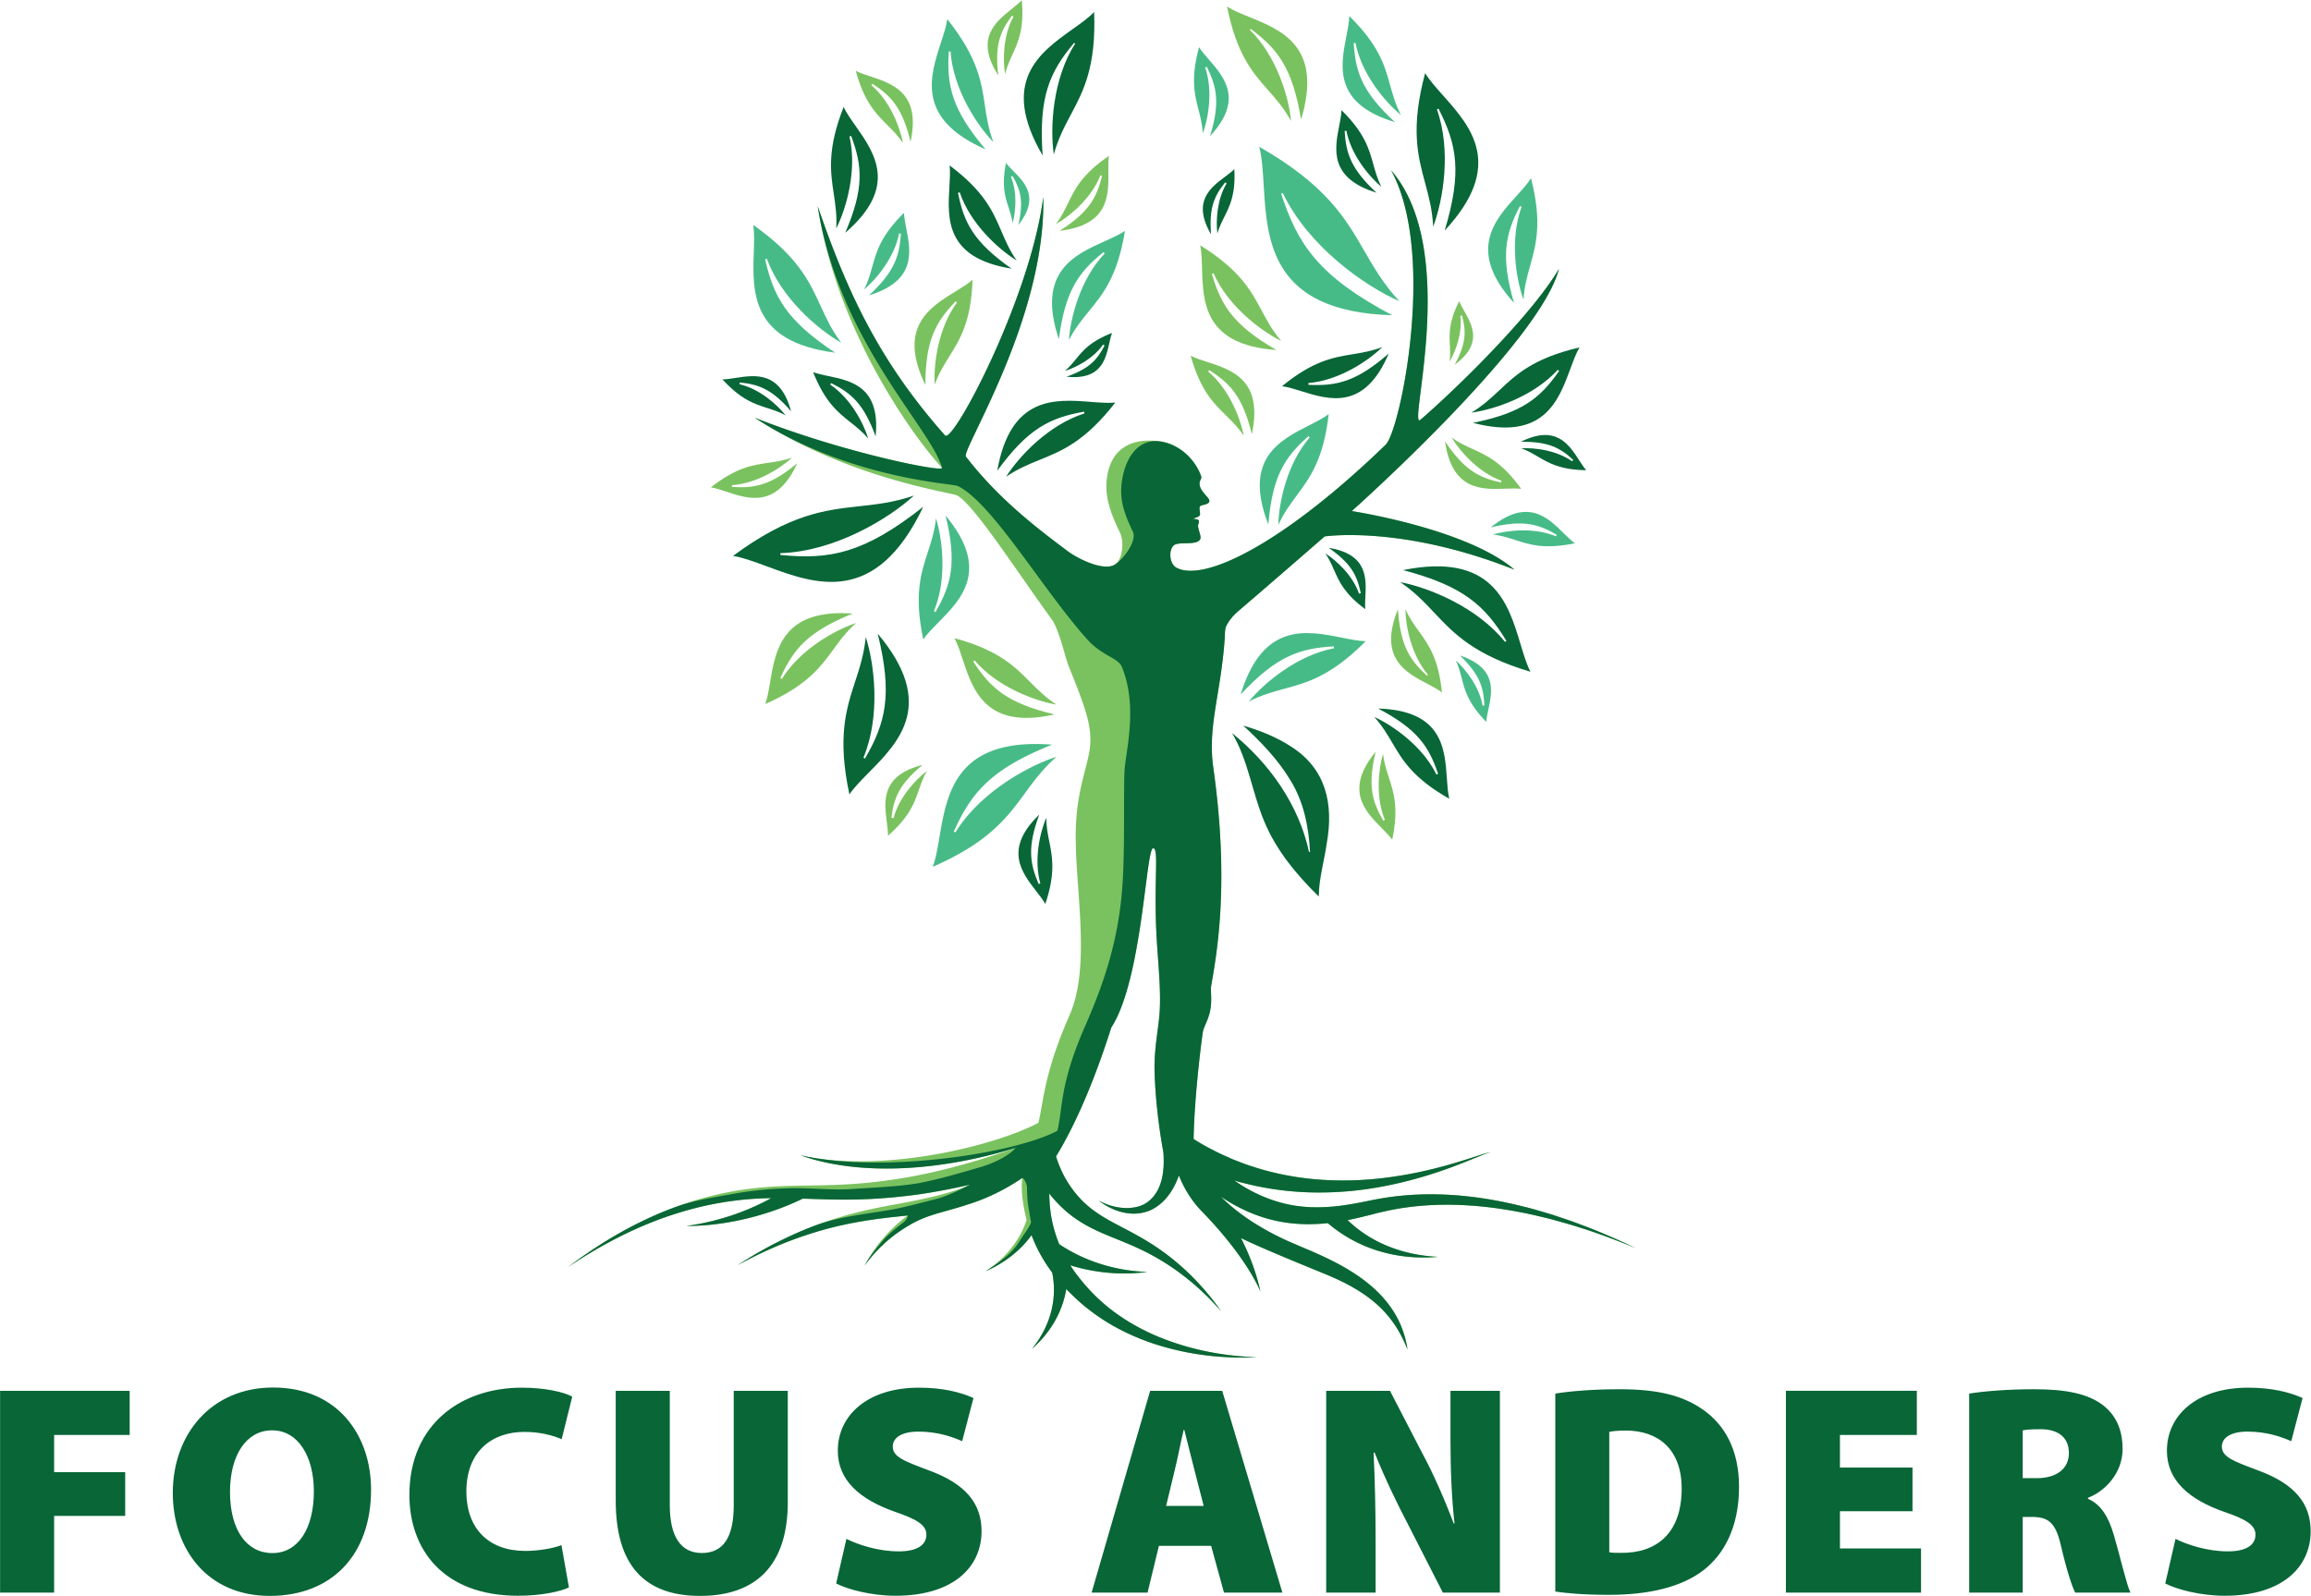 <svg xmlns="http://www.w3.org/2000/svg" xml:space="preserve" style="fill-rule:evenodd;clip-rule:evenodd;stroke-linejoin:round;stroke-miterlimit:2" viewBox="0 0 2701 1866"><path d="M686.256 634.343c-2.605-1.034-5.294-1.868-7.957-2.781-2.705-.796-5.4-1.64-8.159-2.295-10.967-2.77-22.545-4.167-34.114-3.047-1.445.122-2.88.339-4.319.532-1.424.245-2.878.473-4.267.767-2.775.568-5.464 1.109-8.164 1.466-5.38.725-10.782.715-15.832-.48-5.152-1.213-10.085-3.515-14.391-6.555.823.252 1.647.5 2.49.691 7.832 2.038 15.962 2.899 23.975 2.648 8.023-.204 15.917-1.524 23.504-3.553a125.99 125.99 0 0 0 11.165-3.576 189.054 189.054 0 0 0 5.421-2.116l2.687-1.093c.45-.177.897-.36 1.353-.52.227-.086.455-.165.688-.228.231-.084.467-.118.714-.137a2.754 2.754 0 0 0-.729.085c-.241.046-.477.11-.711.179-.472.127-.934.277-1.4.422l-2.774.894a191.852 191.852 0 0 1-5.566 1.707 125.404 125.404 0 0 1-11.304 2.72c-7.607 1.446-15.362 2.154-23.02 1.788-7.656-.319-15.194-1.699-22.265-4.11-.894-.272-1.76-.616-2.627-.955-.863-.347-1.745-.646-2.589-1.029-1.686-.767-3.392-1.484-5.006-2.37-1.867-.926-3.655-1.973-5.404-3.071.159-9.906 1.667-23.6 2.578-29.945.224-1.564 1.567-3.355 2.093-6.244.558-3.07.016-5.403.261-6.802 1.734-9.908 5.111-29.233.576-61.326-1.624-11.493 2.189-20.847 3.216-36.166.082-1.218-.011-2.723.54-3.677.954-1.654 1.767-2.669 3.59-4.23 11.054-9.468 23.899-20.671 23.899-20.671s21.46-3.274 53.232 9.316c-13.442-11.521-45.627-16.432-45.627-16.432s52.753-46.97 58.116-67.954c-7.674 13.047-28.744 33.628-38.86 42.349-3.775 3.254 11.302-47.512-8.222-70 12.826 23.325 2.601 72.996-1.527 76.992-28.662 27.752-51.026 38.74-58.719 34.476-1.892-1.048-2.246-4.777-.733-6.214 1.305-1.239 6.378.15 7.43-1.74.416-.746-.549-2.518-.606-3.807-.014-.322.332-.817.247-1.346-.072-.457-.949-.492-1.642-.622.693-.301 1.96-.517 1.964-1.245.005-.851-.329-1.718-.028-2.176.378-.576 2.679-.404 2.642-1.616-.025-.831-2.102-2.239-2.629-3.996-.482-1.606.586-2.086.351-2.777-1.61-4.724-6.02-8.996-11.322-9.833-6.649-1.05-14.243.734-15.209 10.953-.418 4.417.815 8.626 3.68 14.477 1.331 2.718.811 7.823-1.491 9.157-3.12 1.808-10.228-1.649-13.108-3.82-7.147-5.387-19.014-14.096-28.564-26.549-1.369-1.785 22.486-38.709 21.709-72.838-3.584 28.303-25.35 69.396-27.546 66.92-18.561-20.931-27.491-40.326-35.724-64.326 5.826 37.805 29.789 68.214 34.831 73.325 1.636 1.658-27.296-3.977-52.483-13.974 26.164 17.114 55.235 20.972 56.722 21.788 4.815 2.642 16.102 20.368 26.892 35.233 2.097 3.633 3.382 10.087 4.469 12.779 4.531 11.221 6.326 16.207 6.01 21.721-.314 5.476-3.524 11.653-4.012 22.779-.698 15.907 4.572 38.82-1.793 53.315-7.11 16.192-7.197 23.728-8.734 30.19-11.741 6.287-43.375 14.378-66.752 9.118 14.511 5.235 36.439 5.295 60.379-2.095a213.665 213.665 0 0 1-12.015 3.9c-5.379 1.58-10.831 2.938-16.327 4-5.502 1.01-11.091 1.808-16.709 2.199-5.624.426-11.3.431-17.095.551-5.788.116-11.676.534-17.402 1.598a93.692 93.692 0 0 0-16.68 4.66c-10.744 4.048-20.507 9.881-29.355 16.569 9.242-6.228 19.286-11.505 30.041-14.925a91.816 91.816 0 0 1 16.477-3.702c3.489-.463 6.99-.681 10.511-.737-7.152 3.938-15.263 6.638-23.776 7.807 10.748.043 22.75-2.859 32.628-7.669 4.903.168 9.884.364 14.895.242 5.854-.115 11.682-.622 17.491-1.411 4.897-.712 9.732-1.651 14.516-2.75-1.99 1.024-6.49 2.434-9.788 3.225-3.707.912-7.704 1.683-11.616 2.396-7.839 1.381-15.699 3.324-23.047 6.23-7.368 2.878-14.308 6.541-20.765 10.756 6.8-3.739 13.98-6.859 21.431-9.154 7.459-2.326 15.143-3.641 22.969-4.446 1.109-.121 2.226-.239 3.347-.358-.374.28-.752.556-1.116.846a42.764 42.764 0 0 0-6.256 6.121 40.559 40.559 0 0 0-4.701 7.059 41.326 41.326 0 0 1 5.642-6.307c2.102-1.898 4.357-3.506 6.804-4.951 4.869-2.916 8.703-3.4 15.777-5.624l-.005-.021a53.178 53.178 0 0 0 4.365-1.494c4.132-1.615 8.023-3.714 11.634-6.172a16.757 16.757 0 0 0-.168 2.405c.005 1.26.092 2.567.263 3.808.189 1.224.356 2.445.647 3.655.134.641.287 1.279.453 1.914a25.717 25.717 0 0 1-2.282 5.005c-2.182 3.642-5.354 6.891-9.217 9.394 4.28-1.845 8.196-4.604 11.289-8.119.56-.645 1.086-1.32 1.593-2.009.119.31.232.623.359.931 1.369 3.402 3.215 6.629 5.43 9.585.202.993.346 2.001.422 3.019a24.18 24.18 0 0 1-.368 6.372 25.313 25.313 0 0 1-2.065 6.24 28.334 28.334 0 0 1-3.667 5.752 30.189 30.189 0 0 0 4.763-5.205 27.506 27.506 0 0 0 4.863-11.563 73.01 73.01 0 0 0 3.893 3.737c1.882 1.669 3.916 3.18 6.018 4.583 4.219 2.795 8.844 4.993 13.627 6.679 9.607 3.306 19.852 4.619 29.891 4.121-10.04-.282-19.98-2.397-28.876-6.282-4.428-1.973-8.59-4.392-12.263-7.295-3.684-2.881-6.864-6.249-9.582-9.901a39.891 39.891 0 0 1-1.592-2.312c7.062 2.187 14.543 2.814 21.63 1.869-9.089-.284-17.784-3.122-24.722-7.785a35.127 35.127 0 0 1-1.229-3.458 34.459 34.459 0 0 1-1.291-6.286c-.152-1.056-.187-2.127-.25-3.191-.02-.43-.024-.849-.023-1.268a34.924 34.924 0 0 0 4.174 4.477c2.303 2.117 5.016 3.867 7.787 5.272 2.785 1.389 5.602 2.47 8.314 3.582 2.718 1.112 5.366 2.27 7.911 3.623a65.659 65.659 0 0 1 7.341 4.525c4.686 3.328 8.926 7.239 12.688 11.528-3.256-4.622-7.063-8.967-11.464-12.825a65.97 65.97 0 0 0-7.033-5.383c-2.479-1.656-5.11-3.131-7.736-4.519-2.629-1.391-5.226-2.702-7.566-4.18-2.322-1.493-4.388-3.152-6.118-5.115-3.021-3.336-5.131-7.263-6.402-11.412 6.322-10.321 11.607-23.883 15.495-36.145 8.716-13.442 9.693-50.267 11.738-50.316 1.645-.038.257 8.213.865 22.756.328 7.866 1.435 16.417.944 23.467-.312 4.478-1.579 10.203-1.405 16.413.222 7.886 1.288 16.29 2.472 22.675.355 4.716-.088 10.831-4.533 14.024-1.165.846-2.573 1.307-4.129 1.508-3.135.401-6.576-.406-9.482-1.991a18.163 18.163 0 0 0 4.358 2.531c1.596.65 3.348 1.082 5.191 1.132 1.837.05 3.763-.339 5.454-1.184 4.27-2.239 6.411-6.469 7.492-9.525 1.439 3.63 3.549 7.066 6.34 9.974.172.181.356.351.533.527l-.014.003c5.95 6.161 12.613 14.422 16.01 22.008-1.145-5.101-2.982-10.131-5.466-14.943 6.648 3.199 16.761 7.261 24.046 10.272 12.593 5.205 18.872 11.336 22.674 20.999-2.86-19.722-24.309-26.179-34.046-30.663-8.738-4.023-14.594-8.464-18.353-12.273.138.095.271.195.411.289 4.9 3.245 10.522 5.746 16.554 6.811 4.365.798 8.793.827 13.086.375a39.559 39.559 0 0 0 13.922 7.705c2.76.851 5.59 1.44 8.438 1.711 2.843.295 5.699.286 8.503.042-2.814-.137-5.596-.511-8.278-1.166a39.522 39.522 0 0 1-7.688-2.691 35 35 0 0 1-9.356-6.449c2.606-.513 5.156-1.159 7.622-1.796 1.348-.359 2.669-.631 4.008-.935 1.345-.249 2.689-.526 4.052-.71 10.895-1.623 22.217-.874 33.166 1.306 2.754.506 5.46 1.203 8.183 1.854 2.685.769 5.403 1.461 8.049 2.354 5.351 1.644 10.552 3.674 15.736 5.746-5.047-2.33-10.133-4.628-15.404-6.551Z" style="fill:#7ac25f;fill-rule:nonzero" transform="translate(-1012.05 -1211.61) scale(4.167)"/><path d="M686.256 634.343c-2.605-1.034-5.294-1.868-7.957-2.781-2.705-.796-5.4-1.64-8.159-2.295-10.967-2.77-22.545-4.167-34.114-3.047-1.445.122-2.88.339-4.319.532-1.424.245-2.878.473-4.267.767-2.775.568-5.464 1.109-8.164 1.466-5.38.725-10.782.715-15.832-.48-5.152-1.213-10.085-3.515-14.391-6.555.823.252 1.647.5 2.49.691 7.832 2.038 15.962 2.899 23.975 2.648 8.023-.204 15.917-1.524 23.504-3.553a125.99 125.99 0 0 0 11.165-3.576 189.054 189.054 0 0 0 5.421-2.116l2.687-1.093c.45-.177.897-.36 1.353-.52.227-.086.455-.165.688-.228.231-.084.467-.118.714-.137a2.754 2.754 0 0 0-.729.085c-.241.046-.477.11-.711.179-.472.127-.934.277-1.4.422l-2.774.894a191.852 191.852 0 0 1-5.566 1.707 125.404 125.404 0 0 1-11.304 2.72c-7.607 1.446-15.362 2.154-23.02 1.788-7.656-.319-15.194-1.699-22.265-4.11-.894-.272-1.76-.616-2.627-.955-.863-.347-1.745-.646-2.589-1.029-1.686-.767-3.392-1.484-5.006-2.37-1.867-.926-3.655-1.973-5.404-3.071.159-9.906 1.667-23.6 2.578-29.945.224-1.564 1.567-3.355 2.093-6.244.558-3.07.016-5.403.261-6.802 1.734-9.908 5.111-29.233.576-61.326-1.624-11.493 2.189-20.847 3.216-36.166.082-1.218-.011-2.723.54-3.677.954-1.654 1.767-2.669 3.59-4.23 11.054-9.468 23.899-20.671 23.899-20.671s21.46-3.274 53.232 9.316c-13.442-11.521-45.627-16.432-45.627-16.432s52.753-46.97 58.116-67.954c-7.674 13.047-28.744 33.628-38.86 42.349-3.775 3.254 11.302-47.512-8.222-70 12.826 23.325 2.601 72.996-1.527 76.992-28.662 27.752-51.026 38.74-58.719 34.476-1.892-1.048-2.246-4.777-.733-6.214 1.305-1.239 6.378.15 7.43-1.74.416-.746-.549-2.518-.606-3.807-.014-.322.332-.817.247-1.346-.072-.457-.949-.492-1.642-.622.693-.301 1.96-.517 1.964-1.245.005-.851-.329-1.718-.028-2.176.378-.576 2.679-.404 2.642-1.616-.025-.831-2.102-2.239-2.629-3.996-.482-1.606.586-2.086.351-2.777-1.61-4.724-6.02-8.996-11.322-9.833-6.649-1.05-10.111 5.067-10.949 11.276-.592 4.396.205 8.102 3.07 13.953 1.331 2.718-2.839 8.024-5.141 9.358-3.12 1.808-10.228-1.649-13.108-3.82-7.147-5.387-19.014-14.096-28.564-26.549-1.369-1.785 22.486-38.709 21.709-72.838-3.584 28.303-25.35 69.396-27.546 66.92-18.561-20.931-27.491-40.326-35.724-64.326 5.826 37.805 31.863 62.337 34.831 73.325 1.636 1.658-27.296-3.977-52.483-13.974 26.164 17.114 55.298 18.419 56.84 19.126 9.522 4.371 24.123 29.426 36.423 43.068 4.327 4.799 8.641 5.077 9.728 7.769 4.532 11.221 1.049 23.474.733 28.988-.314 5.477.069 17.906-.419 29.032-.697 15.907-4.309 28.264-10.674 42.759-7.11 16.191-6.207 22.84-7.744 29.302-11.74 6.287-48.708 12.139-72.085 6.879 14.511 5.235 36.439 5.295 60.379-2.095-1.759 2.123-5.806 4.216-9.852 5.402-5.381 1.579-11.597 3.403-17.093 4.465-5.503 1.01-13.15 1.284-18.768 1.675-5.624.425-11.577-.329-17.372-.21-5.788.117-11.297.68-17.023 1.744-5.732 1.039-10.765 1.788-16.12 3.832-10.744 4.048-20.507 9.881-29.355 16.569 9.242-6.228 19.286-11.505 30.041-14.925a91.816 91.816 0 0 1 16.477-3.702c3.489-.463 6.99-.681 10.511-.737-7.152 3.938-15.263 6.638-23.776 7.807 10.748.043 22.75-2.859 32.628-7.669 4.903.168 9.884.364 14.895.242 5.854-.115 11.682-.622 17.491-1.411 4.897-.712 9.732-1.651 14.516-2.75-1.99 1.024-6.382 3.279-9.68 4.07-3.708.912-8.367 2.217-12.279 2.93-7.839 1.381-15.144 1.945-22.492 4.851-7.368 2.878-14.308 6.541-20.765 10.756 6.8-3.739 13.98-6.859 21.431-9.154 7.459-2.326 15.143-3.641 22.969-4.446 1.109-.121 2.226-.239 3.347-.358.079.479-.674 1.514-1.037 1.805-2.33 1.842-4.365 3.341-6.209 5.546-1.834 2.216-3.535 4.202-4.827 6.675a41.326 41.326 0 0 1 5.642-6.307c2.102-1.898 4.357-3.506 6.804-4.951 4.869-2.916 8.703-3.4 15.777-5.624l-.005-.021a53.178 53.178 0 0 0 4.365-1.494c4.132-1.615 8.023-3.714 11.634-6.172.691.418 1.296 1.875 1.302 2.685.005 1.26.09 3.364.261 4.605.189 1.224.724 4.492.89 5.128-.565 1.719-2.192 3.57-3.14 5.18-2.182 3.642-5.754 6.08-9.617 8.583 4.28-1.845 8.196-4.604 11.289-8.119.56-.645 1.086-1.32 1.593-2.009.119.31.232.623.359.931 1.369 3.402 3.215 6.629 5.43 9.585.202.993.346 2.001.422 3.019a24.18 24.18 0 0 1-.368 6.372 25.313 25.313 0 0 1-2.065 6.24 28.334 28.334 0 0 1-3.667 5.752 30.189 30.189 0 0 0 4.763-5.205 27.506 27.506 0 0 0 4.863-11.563 73.01 73.01 0 0 0 3.893 3.737c1.882 1.669 3.916 3.18 6.018 4.583 4.219 2.795 8.844 4.993 13.627 6.679 9.607 3.306 19.852 4.619 29.891 4.121-10.04-.282-19.98-2.397-28.876-6.282-4.428-1.973-8.59-4.392-12.263-7.295-3.684-2.881-6.864-6.249-9.582-9.901a39.891 39.891 0 0 1-1.592-2.312c7.062 2.187 14.543 2.814 21.63 1.869-9.089-.284-17.784-3.122-24.722-7.785a35.127 35.127 0 0 1-1.229-3.458 34.459 34.459 0 0 1-1.291-6.286c-.152-1.056-.187-2.127-.25-3.191-.02-.43-.024-.849-.023-1.268a34.924 34.924 0 0 0 4.174 4.477c2.303 2.117 5.016 3.867 7.787 5.272 2.785 1.389 5.602 2.47 8.314 3.582 2.718 1.112 5.366 2.27 7.911 3.623a65.659 65.659 0 0 1 7.341 4.525c4.686 3.328 8.926 7.239 12.688 11.528-3.256-4.622-7.063-8.967-11.464-12.825a65.97 65.97 0 0 0-7.033-5.383c-2.479-1.656-5.11-3.131-7.736-4.519-2.629-1.391-5.226-2.702-7.566-4.18-2.322-1.493-4.388-3.152-6.118-5.115-3.021-3.336-5.131-7.263-6.402-11.412 6.322-10.321 11.607-23.883 15.495-36.145 8.716-13.442 9.693-50.267 11.738-50.316 1.645-.038.257 8.213.865 22.756.328 7.866 1.435 16.417.944 23.467-.312 4.478-1.579 10.203-1.405 16.413.222 7.886 1.288 16.29 2.472 22.675.355 4.716-.088 10.831-4.533 14.024-1.165.846-2.573 1.307-4.129 1.508-3.135.401-6.576-.406-9.482-1.991a18.163 18.163 0 0 0 4.358 2.531c1.596.65 3.348 1.082 5.191 1.132 1.837.05 3.763-.339 5.454-1.184 4.27-2.239 6.411-6.469 7.492-9.525 1.439 3.63 3.549 7.066 6.34 9.974.172.181.356.351.533.527l-.014.003c5.95 6.161 12.613 14.422 16.01 22.008-1.145-5.101-2.982-10.131-5.466-14.943 6.648 3.199 16.761 7.261 24.046 10.272 12.593 5.205 18.872 11.336 22.674 20.999-2.86-19.722-24.309-26.179-34.046-30.663-8.738-4.023-14.594-8.464-18.353-12.273.138.095.271.195.411.289 4.9 3.245 10.522 5.746 16.554 6.811 4.365.798 8.793.827 13.086.375a39.559 39.559 0 0 0 13.922 7.705c2.76.851 5.59 1.44 8.438 1.711 2.843.295 5.699.286 8.503.042-2.814-.137-5.596-.511-8.278-1.166a39.522 39.522 0 0 1-7.688-2.691 35 35 0 0 1-9.356-6.449c2.606-.513 5.156-1.159 7.622-1.796 1.348-.359 2.669-.631 4.008-.935 1.345-.249 2.689-.526 4.052-.71 10.895-1.623 22.217-.874 33.166 1.306 2.754.506 5.46 1.203 8.183 1.854 2.685.769 5.403 1.461 8.049 2.354 5.351 1.644 10.552 3.674 15.736 5.746-5.047-2.33-10.133-4.628-15.404-6.551Z" style="fill:#086637;fill-rule:nonzero" transform="translate(-1012.05 -1211.61) scale(4.167)"/><path d="M647.557 317.472c-1.938-2.175-3.776-4.24-4.962-6.201-4.153 15.5-2.053 23.265-.022 30.779 1.009 3.73 2.049 7.578 2.276 12.304 2.797-7.383 5.164-21.366 1.045-32.902l.458-.198c5.103 9.986 6.684 17.741 1.72 34.196 17.03-18.284 7.313-29.19-.515-37.978ZM543.241 322.891c3.496-6.574 7.109-13.371 6.514-28.761-1.518 1.601-3.705 3.158-6.012 4.799-9.187 6.537-20.6 14.656-8.428 35.46-1.167-16.498 1.939-23.385 8.823-31.606l.289.212c-6.362 9.978-7.071 23.701-5.982 31.1 1.213-4.467 3.033-7.889 4.796-11.204Z" style="fill:#086637;fill-rule:nonzero" transform="translate(-1012.05 -1211.61) scale(4.167)"/><path d="M478.817 386.914c-2.708-3.603-4.291-7.059-5.827-10.41-3.103-6.769-6.308-13.764-18.833-22.621.323 2.165.234 4.802.14 7.578-.382 11.248-.854 25.206 22.815 28.249-13.699-9.059-17.28-15.734-19.635-26.201l.479-.141c4.021 10.985 14.283 19.81 20.861 23.546ZM509.484 305.211c.713 10.408 7.274 20.522 12.002 25.422-1.4-3.741-1.896-7.084-2.377-10.326-.979-6.6-1.992-13.422-10.535-24.162-.271 1.937-1.001 4.167-1.77 6.515-3.135 9.577-7.024 21.46 12.489 29.997-9.487-11.198-10.896-17.845-10.308-27.444l.499-.002Z" style="fill:#47bb87;fill-rule:nonzero" transform="translate(-1012.05 -1211.61) scale(4.167)"/><path d="M526.856 306.04c1.638-3.579 3.33-7.276 2.604-15.253-.76.831-1.787 1.658-2.866 2.526-4.603 3.707-10.3 8.296-3.73 18.592-1.007-8.425.467-12.18 3.848-16.741l.419.27c-2.904 5.213-3.022 12.044-2.343 16.098.523-2.117 1.306-3.829 2.068-5.492Z" style="fill:#7ac25f;fill-rule:nonzero" transform="translate(-1012.05 -1211.61) scale(4.167)"/><path d="M523.716 355.579c-2.333-5.457-4.745-11.098-14.496-18.401.196 1.721.073 3.787-.057 5.961-.534 8.939-1.196 20.024 17.421 22.991-10.642-7.478-13.355-12.889-15.016-21.28l.482-.129c2.947 8.746 10.797 15.935 15.981 19.122-2.01-2.872-3.18-5.609-4.315-8.264Z" style="fill:#086637;fill-rule:nonzero" transform="translate(-1012.05 -1211.61) scale(4.167)"/><path d="M442.265 427.485c1.267.208 2.703.686 4.211 1.189 6.357 2.118 14.232 4.744 20.011-7.941-7.436 6.164-11.905 7.066-18.314 6.64l.001-.499c6.798-.43 13.43-4.573 16.834-7.706-2.384.832-4.529 1.138-6.612 1.436-4.409.63-8.967 1.281-16.131 6.881Z" style="fill:#7ac25f;fill-rule:nonzero" transform="translate(-1012.05 -1211.61) scale(4.167)"/><path d="M630.31 343.159c-1.132-2.258-1.711-4.345-2.274-6.373-1.192-4.292-2.422-8.727-8.896-15.114-.043 1.283-.334 2.769-.638 4.33-1.284 6.577-2.877 14.722 10.446 18.824-7.07-6.583-8.538-10.898-8.938-17.309l.496-.064c1.298 6.688 6.259 12.732 9.804 15.706Z" style="fill:#086637;fill-rule:nonzero" transform="translate(-1012.05 -1211.61) scale(4.167)"/><path d="M635.798 323.016c-1.535-2.977-2.296-5.722-3.036-8.385-1.524-5.491-3.1-11.167-11.441-19.36-.037 1.661-.416 3.605-.816 5.65-1.648 8.437-3.69 18.899 13.614 24.105-9.159-8.468-11.049-13.968-11.561-22.169l.495-.063c1.687 8.682 8.215 16.513 12.745 20.222ZM497.059 354.805c-.304-1.561-.595-3.047-.638-4.33-6.473 6.386-7.704 10.822-8.896 15.114-.563 2.028-1.142 4.115-2.273 6.372 3.544-2.973 8.505-9.018 9.803-15.705l.496.063c-.4 6.411-1.868 10.727-8.937 17.31 13.322-4.102 11.73-12.248 10.445-18.824Z" style="fill:#47bb87;fill-rule:nonzero" transform="translate(-1012.05 -1211.61) scale(4.167)"/><path d="M488.467 413.195c1.388-13.87-6.737-15.564-13.297-16.932-1.556-.325-3.038-.634-4.238-1.091 3.374 8.444 6.984 11.3 10.478 14.063 1.65 1.306 3.35 2.65 4.991 4.569-1.365-4.421-5.01-11.338-10.67-15.131l.25-.432c5.754 2.858 9.162 5.885 12.486 14.954Z" style="fill:#086637;fill-rule:nonzero" transform="translate(-1012.05 -1211.61) scale(4.167)"/><path d="M553.745 338.882c-.02-1.591-.039-3.104.148-4.374-7.514 5.12-9.521 9.263-11.463 13.271-.918 1.894-1.862 3.844-3.38 5.862 4.02-2.289 9.985-7.345 12.463-13.691l.476.151c-1.544 6.235-3.763 10.217-11.899 15.424 13.842-1.644 13.738-9.943 13.655-16.643Z" style="fill:#7ac25f;fill-rule:nonzero" transform="translate(-1012.05 -1211.61) scale(4.167)"/><path d="M581.906 307.436c-1.042-1.2-2.036-2.342-2.714-3.432-2.42 8.765-1.272 13.223-.161 17.537.524 2.037 1.064 4.135 1.211 6.656 1.587-4.345 2.867-12.059.654-18.503l.46-.192c2.855 5.755 3.738 10.227.9 19.459 9.494-10.205 4.047-16.468-.35-21.525Z" style="fill:#47bb87;fill-rule:nonzero" transform="translate(-1012.05 -1211.61) scale(4.167)"/><path d="M498.262 330.527c2.957-13.622-4.923-16.229-11.285-18.334-1.509-.5-2.946-.975-4.086-1.566 2.392 8.772 5.654 12.02 8.81 15.163 1.491 1.485 3.027 3.014 4.439 5.106-.853-4.546-3.688-11.834-8.879-16.245l.297-.401c5.392 3.493 8.433 6.889 10.704 16.277ZM594 412.544c3.209-15.166-5.541-17.981-12.601-20.254-1.691-.545-3.301-1.063-4.569-1.716 2.72 9.701 6.356 13.263 9.874 16.71 1.681 1.647 3.412 3.343 5.007 5.689-.955-5.002-4.155-13.11-9.97-17.971l.295-.402c5.991 3.812 9.375 7.538 11.964 17.944ZM602.199 386.411c-2.447-2.902-3.965-5.738-5.437-8.488-3.007-5.619-6.115-11.426-17.249-18.328.377 1.827.439 4.06.505 6.411.267 9.619.597 21.55 20.856 22.952-12.118-7.008-15.528-12.535-18.093-21.355l.47-.17c3.987 9.11 13.113 16.08 18.948 18.978Z" style="fill:#7ac25f;fill-rule:nonzero" transform="translate(-1012.05 -1211.61) scale(4.167)"/><path d="M586.29 351.572c1.558-3.106 3.168-6.316 2.79-13.355-.696.698-1.615 1.385-2.578 2.105-4.171 3.121-9.33 6.979-3.948 16.213-.6-7.419.829-10.691 3.955-14.61l.409.285c-2.699 4.466-3.045 10.414-2.597 14.038.528-1.802 1.259-3.259 1.969-4.676Z" style="fill:#086637;fill-rule:nonzero" transform="translate(-1012.05 -1211.61) scale(4.167)"/><path d="M653.524 377.956c-.538-.957-1.053-1.87-1.383-2.712-2.931 5.797-2.768 9.109-2.61 12.315.071 1.441.144 2.923-.068 4.613 1.721-2.914 3.612-8.03 3.001-12.778l.489-.095c1.18 4.476 1.171 7.778-2.076 13.8 7.919-5.783 5.005-10.957 2.647-15.143ZM491.61 521.476c.175 1.344.342 2.627.33 3.744 6.035-5.283 7.379-9.15 8.679-12.893.585-1.684 1.186-3.415 2.21-5.25-3.317 2.541-7.847 7.524-9.341 13.242l-.604-.116c.717-5.671 2.253-9.447 8.754-14.842-11.737 2.962-10.793 10.233-10.028 16.115Z" style="fill:#7ac25f;fill-rule:nonzero" transform="translate(-1012.05 -1211.61) scale(4.167)"/><path d="M615.55 444.458c6.286 4.402 7.942 7.681 8.993 12.732l-.481.133c-1.768-5.085-6.274-9.273-9.439-11.291 1.091 1.611 1.768 3.155 2.427 4.655 1.438 3.276 2.924 6.66 8.757 10.986-.098-1.012-.039-2.196.023-3.437.268-5.358.599-11.986-10.28-13.778Z" style="fill:#086637;fill-rule:nonzero" transform="translate(-1012.05 -1211.61) scale(4.167)"/><path d="M652.37 474.668c10.452 3.51 9.065 9.999 7.945 15.245-.26 1.215-.508 2.375-.573 3.389-5.067-5.204-5.992-8.781-6.888-12.245-.41-1.587-.832-3.219-1.651-4.983 2.801 2.498 6.579 7.352 7.512 12.655l.496-.054c-.23-5.155-1.34-8.657-6.841-14.007Z" style="fill:#47bb87;fill-rule:nonzero" transform="translate(-1012.05 -1211.61) scale(4.167)"/><path d="M687.781 422.684c-.671-.764-1.316-1.758-1.992-2.801-2.917-4.503-6.527-10.07-16.398-5.161 7.692-.103 10.934 1.583 14.742 5.065l-.312.389c-4.409-3.089-10.515-3.855-14.261-3.635 1.827.668 3.28 1.524 4.692 2.355 3.082 1.816 6.267 3.691 13.529 3.788Z" style="fill:#086637;fill-rule:nonzero" transform="translate(-1012.05 -1211.61) scale(4.167)"/><path d="M665.149 427.863c1.588-.059 3.101-.115 4.376.041-5.303-7.386-9.494-9.292-13.549-11.135-1.915-.871-3.887-1.768-5.942-3.236 2.387 3.963 7.587 9.803 13.992 12.125l-.14.479c-6.271-1.391-10.306-3.512-15.71-11.517 1.982 13.797 10.277 13.488 16.973 13.243Z" style="fill:#7ac25f;fill-rule:nonzero" transform="translate(-1012.05 -1211.61) scale(4.167)"/><path d="M533.536 540.814c.976 1.255 1.906 2.45 2.524 3.575 2.895-8.62 1.993-13.134 1.12-17.501-.413-2.064-.837-4.188-.846-6.713-1.822 4.253-3.522 11.885-1.664 18.439l-.471.167c-2.535-5.903-3.172-10.416.167-19.48-10.039 9.671-4.943 16.223-.83 21.513Z" style="fill:#086637;fill-rule:nonzero" transform="translate(-1012.05 -1211.61) scale(4.167)"/><path d="M630.433 523.109c1.117 1.131 2.181 2.209 2.927 3.253 1.859-8.901.432-13.277-.95-17.512-.653-2.001-1.325-4.06-1.631-6.566-1.308 4.437-2.098 12.217.52 18.507l-.447.221c-3.214-5.562-4.378-9.969-2.131-19.364-8.829 10.787-2.996 16.693 1.712 21.461Z" style="fill:#7ac25f;fill-rule:nonzero" transform="translate(-1012.05 -1211.61) scale(4.167)"/><path d="M649.363 514.855c-.391-1.606-.526-3.571-.667-5.639-.585-8.532-1.308-19.112-19.275-19.67 10.977 5.786 14.207 10.587 16.806 18.337l-.461.189c-3.852-7.909-12.135-13.757-17.442-16.16 2.237 2.466 3.674 4.907 5.068 7.275 2.876 4.887 5.849 9.937 15.971 15.668Z" style="fill:#086637;fill-rule:nonzero" transform="translate(-1012.05 -1211.61) scale(4.167)"/><path d="M506.374 525.603c-.526 3.1-1.025 6.042-1.883 8.357 15.815-6.926 20.922-13.906 25.863-20.658 2.464-3.367 5.006-6.841 8.851-10.219-8.06 2.587-21.443 10-28.377 21.237l-.441-.234c4.952-10.99 10.402-17.52 27.576-24.407a60.997 60.997 0 0 0-4.607-.183c-22.555 0-24.992 14.382-26.982 26.107Z" style="fill:#47bb87;fill-rule:nonzero" transform="translate(-1012.05 -1211.61) scale(4.167)"/><path d="M458.866 482.181c-.381 2.25-.744 4.388-1.354 6.095 11.656-5.132 15.439-10.302 19.1-15.305 1.788-2.443 3.631-4.961 6.372-7.418-6.02 2.006-15.736 7.474-20.808 15.695l-.441-.234c3.67-8.147 7.705-13.008 20.317-18.108a44.667 44.667 0 0 0-3.146-.116c-16.749 0-18.562 10.683-20.04 19.391Z" style="fill:#7ac25f;fill-rule:nonzero" transform="translate(-1012.05 -1211.61) scale(4.167)"/><path d="M464.758 406.161c-3.061-11.303-10.005-10.228-15.617-9.362-1.308.202-2.556.395-3.636.399 5.191 5.675 8.913 6.869 12.516 8.025 1.664.533 3.377 1.083 5.208 2.071-2.451-3.109-7.366-7.426-12.931-8.738l.082-.492c5.428.555 9.053 1.941 14.378 8.097ZM553.995 387.083c.24-1.06.468-2.072.785-2.911-6.007 2.313-8.09 4.856-10.105 7.319-.905 1.105-1.836 2.241-3.112 3.341 3.204-1 7.991-3.503 10.696-7.397l.427.257c-2.11 4.076-4.311 6.498-10.699 8.766 9.663 1.013 10.958-4.73 12.008-9.375Z" style="fill:#086637;fill-rule:nonzero" transform="translate(-1012.05 -1211.61) scale(4.167)"/><path d="M527.064 338.715c-.764-.773-1.493-1.511-2.029-2.23-1.29 6.306-.271 9.431.716 12.456.444 1.358.899 2.754 1.137 4.422.885-3.238 1.357-8.619-.464-12.996l.447-.221c2.296 3.974 3.149 7.133 1.616 13.737 6.056-7.592 1.922-11.78-1.423-15.168Z" style="fill:#47bb87;fill-rule:nonzero" transform="translate(-1012.05 -1211.61) scale(4.167)"/><path d="M509.145 390.755c3.01-4.832 6.118-9.825 6.509-21.495-1.246 1.095-2.933 2.129-4.706 3.217-7.319 4.489-16.393 10.054-8.531 26.297.04-12.458 2.808-17.563 8.493-23.48l.382.322c-5.245 7.106-6.593 17.196-6.262 23.034 1.153-3.139 2.657-5.553 4.115-7.895Z" style="fill:#7ac25f;fill-rule:nonzero" transform="translate(-1012.05 -1211.61) scale(4.167)"/><path d="M558.404 355.537c-1.512 1.028-3.508 1.924-5.608 2.868-8.607 3.866-19.281 8.662-12.929 27.519 1.779-13.604 5.5-18.774 12.519-24.421l.338.368c-6.74 7.037-9.613 17.911-10.042 24.292 1.703-3.301 3.695-5.74 5.628-8.105 3.954-4.841 8.04-9.844 10.094-22.521ZM615.552 406.944c-1.449 1.09-3.382 2.071-5.417 3.104-8.344 4.236-18.692 9.488-11.517 27.865 1.123-13.558 4.566-18.854 11.254-24.78l.355.351c-6.343 7.287-8.677 18.189-8.804 24.532 1.531-3.347 3.388-5.854 5.19-8.287 3.689-4.981 7.502-10.13 8.939-22.785Z" style="fill:#47bb87;fill-rule:nonzero" transform="translate(-1012.05 -1211.61) scale(4.167)"/><path d="M555.689 403.701c-1.957.195-4.309.012-6.784-.181-10.1-.789-22.624-1.767-26.327 19.319 8.683-11.923 14.84-14.878 24.352-16.582l.12.485c-9.998 3.167-18.317 11.978-21.977 17.758 3.322-2.257 6.469-3.535 9.522-4.775 6.213-2.522 12.634-5.13 21.094-16.024Z" style="fill:#086637;fill-rule:nonzero" transform="translate(-1012.05 -1211.61) scale(4.167)"/><path d="M607.793 324.323c6.18-20.403-5.332-25.068-14.604-28.825-2.313-.938-4.507-1.827-6.147-2.888 2.652 13.393 7.168 18.521 11.537 23.482 2.188 2.484 4.446 5.048 6.404 8.614-.608-6.643-4.047-18.274-11.557-25.555l.236-.278c7.637 5.689 11.744 11.003 14.131 25.45Z" style="fill:#7ac25f;fill-rule:nonzero" transform="translate(-1012.05 -1211.61) scale(4.167)"/><path d="M602.455 399.113c1.591.211 3.415.779 5.335 1.375 7.937 2.467 17.777 5.529 24.595-10.535-9.094 7.906-14.577 9.151-22.52 8.778l-.01-.499c8.509-.711 16.707-6.147 20.76-10.112-3.012 1.153-5.721 1.597-8.35 2.027-5.44.891-11.062 1.811-19.81 8.966Z" style="fill:#086637;fill-rule:nonzero" transform="translate(-1012.05 -1211.61) scale(4.167)"/><path d="M672.067 365.242c1.668-5.97 3.392-12.14.219-24.473-.965 1.534-2.421 3.141-3.953 4.832-6.283 6.934-14.075 15.534-.814 30.14-3.79-13.066-2.463-19.242 1.67-27.164l.457.201c-3.325 9.07-1.616 20.087.53 26.058.236-3.672 1.076-6.678 1.891-9.594ZM661.014 438.727c8.959-2.136 13.171-1.02 18.485 2.05l-.221.447c-5.989-2.492-13.393-1.753-17.645-.512 2.375.296 4.331.934 6.231 1.555 4.045 1.319 8.225 2.684 16.721.913-.994-.713-2.018-1.725-3.093-2.786-4.552-4.495-10.19-10.059-20.478-1.667Z" style="fill:#47bb87;fill-rule:nonzero" transform="translate(-1012.05 -1211.61) scale(4.167)"/><path d="M647.314 485.033c-1.072-.829-2.509-1.583-4.02-2.376-6.197-3.251-13.884-7.282-8.334-20.955.704 10.151 3.226 14.147 8.169 18.645l.269-.259c-4.671-5.513-6.312-13.687-6.339-18.435 1.111 2.518 2.475 4.413 3.799 6.25 2.708 3.763 5.508 7.652 6.456 17.13Z" style="fill:#7ac25f;fill-rule:nonzero" transform="translate(-1012.05 -1211.61) scale(4.167)"/><path d="M625.918 470.656c-1.957-.046-4.254-.506-6.67-.99-9.907-1.985-22.195-4.451-28.397 15.934 10.017-10.749 16.478-12.939 26.112-13.492l.066.535c-10.25 1.939-19.521 9.618-23.868 14.919 3.536-1.815 6.788-2.7 9.943-3.559 6.459-1.758 13.134-3.576 22.814-13.347Z" style="fill:#47bb87;fill-rule:nonzero" transform="translate(-1012.05 -1211.61) scale(4.167)"/><path d="M539.182 488.444c-3.079-2.017-5.279-4.23-7.414-6.376-4.371-4.395-8.889-8.938-21.183-12.259.859 1.596 1.539 3.655 2.255 5.822 2.935 8.886 6.571 19.904 25.82 15.57-13.236-3.146-17.957-7.346-22.809-14.847l.399-.298c6.252 7.364 16.68 11.309 22.932 12.388Z" style="fill:#7ac25f;fill-rule:nonzero" transform="translate(-1012.05 -1211.61) scale(4.167)"/><path d="M503.098 445.703c-1.922 5.893-3.91 11.983-1.269 24.442 1.03-1.492 2.554-3.035 4.157-4.659 6.574-6.658 14.729-14.916 2.106-30.077 3.226 13.216 1.636 19.331-2.834 27.067l-.447-.221c3.711-8.918 2.475-19.998.588-26.056-.393 3.659-1.362 6.626-2.301 9.504Z" style="fill:#47bb87;fill-rule:nonzero" transform="translate(-1012.05 -1211.61) scale(4.167)"/><path d="M482.712 482.028c-2.482 7.607-5.049 15.47-1.598 31.609 1.319-1.954 3.32-3.98 5.427-6.115 8.503-8.611 19.058-19.299 2.513-38.981 4.237 17.167 2.207 25.045-3.561 35.028l-.447-.221c4.844-11.64 3.14-26.141.655-33.86-.481 4.853-1.754 8.756-2.989 12.54ZM482.824 326.061c-1.314-1.867-2.563-3.64-3.333-5.28-4.657 11.854-3.699 18.189-2.772 24.318.452 2.993.918 6.078.704 9.753 2.859-5.665 5.901-16.391 3.709-25.799l.478-.144c3.135 8.367 3.697 14.659-1.661 27.165 14.947-12.877 8.263-22.364 2.875-30.013ZM645.203 462.714c5.477 5.813 11.137 11.821 26.93 16.515-1.083-2.09-1.903-4.816-2.767-7.689-3.477-11.568-7.793-25.931-32.967-20.831 17.076 4.498 23.006 10.04 28.992 19.866l-.395.277c-7.888-9.82-21.429-15.263-29.372-16.768 4.035 2.746 6.85 5.734 9.579 8.63ZM683.339 394.199c.821-2.226 1.601-4.341 2.552-5.964-12.866 3-17.709 7.546-22.395 11.943-2.295 2.154-4.662 4.375-7.94 6.358l.251-.035c6.537-.943 17.318-4.656 23.982-11.981l.39.311c-5.296 7.599-10.337 11.778-24.179 14.562 19.813 5.204 23.98-6.09 27.339-15.194Z" style="fill:#086637;fill-rule:nonzero" transform="translate(-1012.05 -1211.61) scale(4.167)"/><path d="M625.54 361.164c-5.24-9.078-10.658-18.46-29.478-29.229.78 3.006 1.007 6.78 1.246 10.76.952 15.845 2.136 35.525 36.055 36.51-20.569-10.914-26.476-19.759-31.155-34.109l.463-.185c7.169 15.041 23.031 26.127 32.675 30.342-4.432-4.783-7.162-9.51-9.806-14.089Z" style="fill:#47bb87;fill-rule:nonzero" transform="translate(-1012.05 -1211.61) scale(4.167)"/><path d="M448.473 446.723c2.803.462 6.039 1.659 9.45 2.921 13.636 5.045 30.566 11.31 43.905-16.698-16.721 13.193-26.326 14.881-40.088 13.51l.017-.498c15.215-.466 30.328-9.621 37.457-16.155-5.617 1.929-10.567 2.472-15.363 2.998-9.546 1.047-19.412 2.128-35.378 13.922ZM612.759 542.287c.046-5.1 1.557-10.016 2.261-15.032 1.932-10.967-.202-20.808-10.075-27.068-4.084-2.659-8.672-4.468-13.354-5.849 4.934 4.572 9.686 9.456 13.173 15.268 3.759 6.025 5.19 13.144 5.54 20.151l-.274.035c-2.838-13.192-11.16-24.97-21.597-33.348 4.594 7.662 5.625 16.745 9.077 24.864 3.331 8.043 9.08 14.93 15.249 20.979ZM242.893 680.964h36.351v12.39h-21.189v10.436h19.929v12.264h-19.929v21.525h-15.162v-56.615ZM307.383 709.335c0 10.646 4.642 17.157 11.886 17.157 7.371 0 11.635-7.099 11.635-17.305 0-9.743-4.368-17.135-11.719-17.135-7.16 0-11.802 6.867-11.802 17.283Zm39.565-.631c0 18.207-10.942 29.799-28.413 29.799-17.556 0-27.196-13.167-27.196-28.895 0-16.486 10.794-29.568 28.141-29.568 18.206 0 27.468 13.503 27.468 28.664ZM402.451 736.13c-2.143 1.05-7.477 2.331-14.26 2.331-21.189 0-30.491-13.188-30.491-28.265 0-19.972 14.636-30.114 31.52-30.114 6.51 0 11.802 1.218 14.154 2.52l-2.96 11.928c-2.458-1.029-5.964-2.038-10.48-2.038-8.715 0-16.254 5.145-16.254 16.737 0 10.269 6.132 16.654 16.527 16.654 3.675 0 7.791-.715 10.143-1.618l2.101 11.865ZM430.737 680.964v32.13c0 8.546 2.961 13.377 8.967 13.377 6.026 0 8.966-4.39 8.966-13.377v-32.13h15.162v31.227c0 17.492-8.694 26.312-24.612 26.312-15.476 0-23.645-8.505-23.645-26.67v-30.869h15.162ZM480.275 722.501c3.444 1.722 9.009 3.508 14.679 3.508 5.187 0 7.749-1.807 7.749-4.663 0-2.709-2.541-4.305-8.947-6.488-9.533-3.382-15.896-8.653-15.896-17.074 0-10.017 8.442-17.702 22.743-17.702 6.762 0 11.592 1.26 15.309 2.898l-3.171 12.116c-2.437-1.07-6.636-2.688-12.306-2.688-4.62 0-7.161 1.702-7.161 4.18 0 2.877 3.003 4.031 10.142 6.698 10.206 3.739 14.763 9.199 14.763 17.074 0 9.785-7.601 18.101-24.129 18.101-6.824 0-13.439-1.784-16.652-3.444l2.877-12.516ZM580.486 713.262l-2.625-10.186c-.862-3.191-1.933-7.812-2.815-11.15h-.168c-.839 3.338-1.679 8.001-2.499 11.213l-2.435 10.123h10.542Zm-12.559 11.192-3.191 13.125h-15.688l16.423-56.615h20.201l16.884 56.615h-16.38l-3.612-13.125h-14.637ZM614.84 737.579v-56.615h17.893l8.987 17.366c3.067 5.629 6.385 13.209 8.884 19.846h.23c-.839-7.455-1.133-15.372-1.133-23.835v-13.377h13.86v56.615h-16.002l-9.598-18.816c-3.149-6.005-6.825-13.607-9.534-20.454h-.294c.379 7.644.568 16.17.568 25.369v13.901H614.84ZM694.241 726.261c.798.168 2.183.168 3.213.168 9.828.125 17.093-5.271 17.093-18.04 0-11.066-6.593-16.274-15.686-16.274-2.373 0-3.844.189-4.62.377v33.769Zm-15.142-44.52c4.81-.777 11.299-1.218 17.997-1.218 10.858 0 17.661 1.763 23.289 5.628 6.237 4.304 10.248 11.361 10.248 21.756 0 11.528-4.368 19.025-9.89 23.331-6.216 4.829-15.498 6.971-26.566 6.971-7.265 0-12.18-.483-15.078-.924v-55.544ZM779.289 714.753H758.94v10.436h22.743v12.39h-37.905v-56.615h36.729v12.39H758.94v9.135h20.349v12.264ZM810.201 705.471h3.947c5.713 0 9.01-2.793 9.01-7.036 0-4.241-2.793-6.656-7.833-6.698-2.857 0-4.369.147-5.124.336v13.398Zm-15.016-23.73c4.284-.672 10.71-1.218 18.291-1.218 8.673 0 14.89 1.197 19.152 4.409 3.633 2.772 5.586 6.805 5.586 12.349 0 7.056-5.292 12.074-9.702 13.691v.294c3.759 1.618 5.796 5.229 7.245 10.143 1.701 5.754 3.571 13.986 4.662 16.17h-15.498c-.861-1.638-2.331-6.068-3.968-13.041-1.534-6.782-3.613-8.19-8.295-8.19h-2.457v21.231h-15.016v-55.838ZM853.061 722.501c3.443 1.722 9.009 3.508 14.679 3.508 5.186 0 7.749-1.807 7.749-4.663 0-2.709-2.541-4.305-8.947-6.488-9.534-3.382-15.896-8.653-15.896-17.074 0-10.017 8.441-17.702 22.742-17.702 6.763 0 11.593 1.26 15.31 2.898l-3.171 12.116c-2.437-1.07-6.637-2.688-12.307-2.688-4.619 0-7.16 1.702-7.16 4.18 0 2.877 3.003 4.031 10.143 6.698 10.206 3.739 14.762 9.199 14.762 17.074 0 9.785-7.601 18.101-24.129 18.101-6.825 0-13.439-1.784-16.652-3.444l2.877-12.516Z" style="fill:#086637;fill-rule:nonzero" transform="translate(-1012.05 -1211.61) scale(4.167)"/></svg>